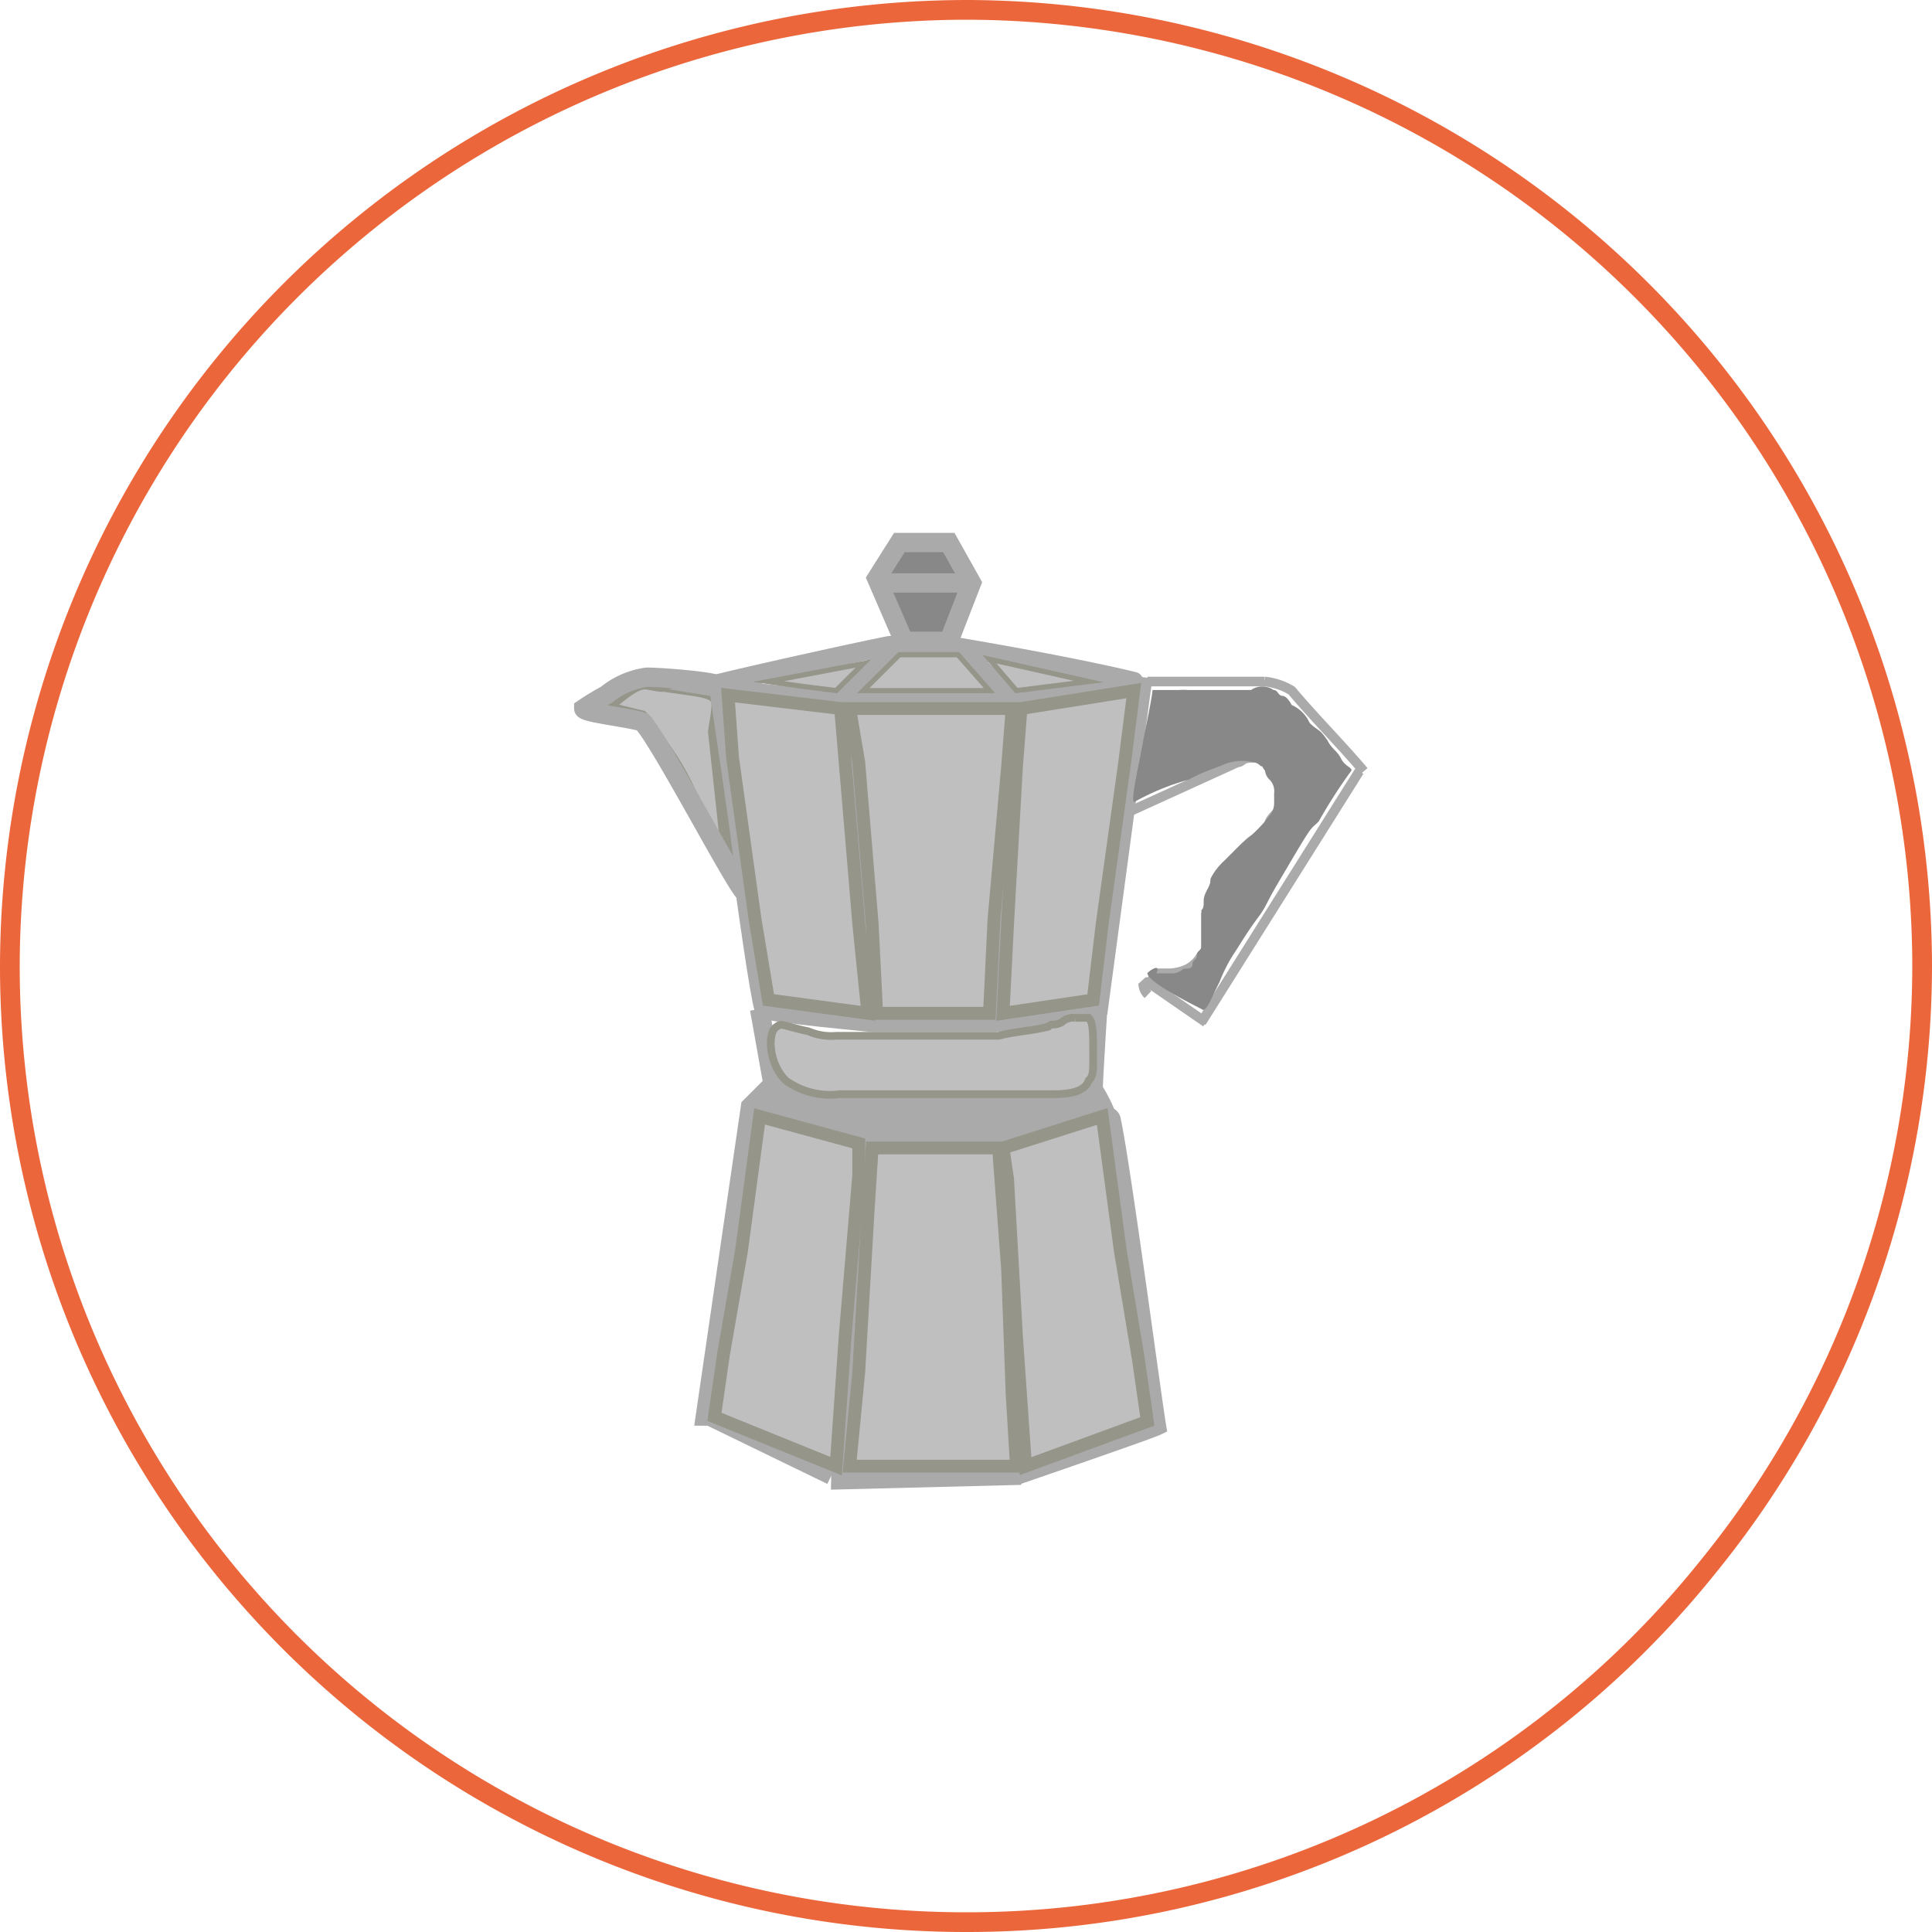 <svg xmlns="http://www.w3.org/2000/svg" viewBox="0 0 98 98"><defs><style>.cls-1,.cls-3,.cls-5{fill:none;}.cls-1{stroke:#ec663b;}.cls-1,.cls-10,.cls-2,.cls-3,.cls-4,.cls-5,.cls-6,.cls-7,.cls-8{stroke-miterlimit:10;}.cls-10,.cls-2,.cls-8{fill:#bfbfbf;stroke:#95958a;}.cls-2{stroke-width:0.65px;}.cls-3,.cls-4,.cls-5,.cls-6,.cls-7{stroke:#aaa;}.cls-3,.cls-4,.cls-7{stroke-width:0.98px;}.cls-4,.cls-9{fill:#888;}.cls-5{stroke-width:0.49px;}.cls-6,.cls-7{fill:#aaa;}.cls-6{stroke-width:1.96px;}.cls-8{stroke-width:0.26px;}.cls-10{stroke-width:0.39px;}</style></defs><g id="Capa_2" data-name="Capa 2"><g id="Capa_1-2" data-name="Capa 1"><path id="ARO_NARANJA" data-name="ARO NARANJA" class="cls-1" d="M86.7,79.4A48.16,48.16,0,0,1,49,97.5,48.5,48.5,0,0,1,.5,49h0A48.6,48.6,0,0,1,49,.5h0A48.57,48.57,0,0,1,97.5,49h0A48.35,48.35,0,0,1,86.7,79.4Z"/><path class="cls-2" d="M35.32,35l-1.6-.23c-1.14,0-.91-.68-3,1.14l1.83.45.23.23L33.72,38a13.62,13.62,0,0,1,1.6,3l.92,1.59c.46.91.69,2,.69.91l-.69-6.37C36.47,35.48,36.7,35.25,35.32,35Z"/><path class="cls-3" d="M36,34.8a60.23,60.23,0,0,0,6.41.68h8.69c.91,0,6.63-.91,6.4-.91-1.83-.45-5.26-1.13-9.38-1.82h-3C43.79,33,36.7,34.57,36,34.8Z"/><line class="cls-3" x1="45.39" y1="32.75" x2="42.64" y2="35.48"/><line class="cls-3" x1="48.59" y1="32.75" x2="51.34" y2="35.48"/><polygon class="cls-4" points="45.85 32.53 44.47 29.34 45.62 27.52 48.13 27.52 49.28 29.57 48.13 32.53 45.85 32.53"/><line class="cls-3" x1="44.25" y1="29.57" x2="49.28" y2="29.57"/><path class="cls-3" d="M29.61,35.94a13.11,13.11,0,0,1,1.14-.69,4.15,4.15,0,0,1,2.06-.9c.69,0,3.66.22,3.66.45,0,.45,1.37,8.87,1.37,10.46,0,.68-4.34-7.73-5.26-8.64C31.89,36.39,29.61,36.16,29.61,35.94Z"/><line class="cls-3" x1="42.87" y1="35.48" x2="44.25" y2="51.86"/><line class="cls-3" x1="51.56" y1="35.25" x2="50.42" y2="52.08"/><path class="cls-3" d="M55.68,51.18c-1.14.22-4.8.68-5.26.68H44.25s-5-.46-5.49-.68c-.23-.69-.92-5.69-.92-5.69"/><path class="cls-5" d="M58.2,34.57h5.94a3.27,3.27,0,0,1,1.38.46c1.14,1.36,2.51,2.73,3.66,4.09"/><line class="cls-5" x1="68.95" y1="39.12" x2="60.94" y2="51.86"/><line class="cls-5" x1="58.2" y1="49.81" x2="61.17" y2="51.86"/><line class="cls-3" x1="57.97" y1="34.35" x2="55.68" y2="51.4"/><path class="cls-5" d="M57.28,41.17l5.49-2.5c.23,0,.23-.23.69-.23h.46a.22.22,0,0,1,.22.23l.23.22a.23.23,0,0,0,.23.23c.23.23.23.23.23.46a.22.22,0,0,0,.23.22v.91c0,.23-.23.23-.23.46-.23.23-.46.45-.46.68l-.68.68c-.46.23-.46.46-.92.91l-.68.68c-.23.23-.23.46-.46.69a1.77,1.77,0,0,1-.23.68,2.37,2.37,0,0,1-.23.91V48c0,.23,0,.23-.23.46a1.74,1.74,0,0,1-.68.68,2.29,2.29,0,0,1-.92.23h-.46c-.22,0-.22,0-.22.22-.23,0-.23.23-.46.23L58,50a.76.76,0,0,0,.23.45"/><path class="cls-6" d="M39,55c.69.68,1.38.68,1.61.91s.68.23,1.37.23c.46,0,.91.23,1.6.23a26.23,26.23,0,0,0,3.66.22,20.53,20.53,0,0,0,3.43-.22c1.37-.23.91-.23,2.74-.46.23,0,.23-.23.92-.23A7,7,0,0,0,55.68,55"/><path class="cls-7" d="M38.53,51.18,39.21,55h0l-1.14,1.14h0c-.23,1.59-2.06,14.1-2.29,15.69H36l6.18,3"/><path class="cls-3" d="M38.3,56.18l5.49,1.36h6.63"/><path class="cls-3" d="M51.56,74.83s6.64-2.28,7.1-2.5c-.23-1.37-1.83-13.42-2.29-15.47a.23.23,0,0,0-.23-.23,7.51,7.51,0,0,0-.69-1.36c0-.46.23-4.09.23-4.09"/><line class="cls-3" x1="50.42" y1="57.77" x2="56.14" y2="56.18"/><line class="cls-3" x1="50.42" y1="57.54" x2="51.79" y2="74.83"/><path class="cls-3" d="M51.79,74.83l-9.15.23h0c0-.91,1.38-17.29,1.38-17.29"/><ellipse class="cls-3" cx="60.03" cy="36.62" rx="1.14" ry="1.14"/><polygon class="cls-2" points="51.56 74.37 43.1 74.37 43.56 69.6 44.02 61.64 44.24 58.23 50.65 58.23 51.11 64.37 51.34 70.73 51.56 74.37"/><polygon class="cls-2" points="36.24 71.87 42.41 74.37 42.87 67.78 43.56 59.59 43.56 58 38.53 56.63 37.61 63.46 36.7 68.69 36.24 71.87"/><polygon class="cls-2" points="58.2 72.1 52.02 74.37 51.56 67.78 51.11 59.82 50.88 58.23 55.91 56.63 56.83 63.46 57.74 68.92 58.2 72.1"/><polygon class="cls-2" points="44.02 51.4 38.98 50.72 38.3 46.63 37.16 38.44 36.93 35.26 42.64 35.94 42.87 38.67 43.56 46.85 44.02 51.4"/><polygon class="cls-2" points="50.88 51.4 55.45 50.72 55.91 46.85 57.05 38.67 57.51 35.03 51.79 35.94 51.56 38.89 51.11 46.85 50.88 51.4"/><polygon class="cls-2" points="44.47 51.4 50.19 51.4 50.42 46.63 51.11 38.89 51.34 35.94 43.1 35.94 43.56 38.67 44.24 46.85 44.47 51.4"/><polygon class="cls-8" points="50.19 35.03 43.79 35.03 45.62 33.21 48.59 33.21 50.19 35.03"/><polygon class="cls-8" points="53.39 34.8 51.56 35.03 50.19 33.44 55.22 34.57 53.39 34.8"/><polygon class="cls-8" points="40.59 34.8 42.41 35.03 43.79 33.66 38.98 34.57 40.59 34.8"/><path class="cls-9" d="M58.2,49.36c0,.45,2.29,1.59,2.74,1.82.23.22.46-.46.92-1.37a8,8,0,0,1,.68-1.36c.46-.69.69-1.14,1.38-2.05.45-.68.22-.46,1.14-2,1.6-2.73,1.37-2.27,1.83-2.73a25.93,25.93,0,0,1,1.6-2.5c.23-.23-.23-.23-.46-.68s-.45-.46-.68-.91c-.46-.68-.46-.46-.92-.91a1.79,1.79,0,0,0-.91-.91s-.23-.46-.46-.46S64.83,35,64.6,35a1,1,0,0,0-1.14,0h-5c0,.22-.23,1.36-.46,2.5-.23,1.36-.69,3.18-.46,3.18a12.08,12.08,0,0,1,2.75-1.13,13.82,13.82,0,0,1,1.6-.69,2.53,2.53,0,0,1,1.6-.22.73.73,0,0,1,.46.22c.22,0,0,0,.22.23a.71.71,0,0,0,.23.46.82.82,0,0,1,.23.68v.45a1,1,0,0,1-.23.69A7.16,7.16,0,0,1,63,42.76l-.91.91a3.11,3.11,0,0,0-.69.91c0,.23,0,.23-.23.68s0,.68-.23.91V48c0,.23-.23.23-.23.46s-.22.22-.22.45-.23.23-.46.23a.84.84,0,0,1-.69.23h-.68C58.88,48.9,58.43,49.13,58.2,49.36Z"/><path class="cls-10" d="M55.22,51.63h-.68a.84.84,0,0,0-.69.23c-.46.22-.46,0-.68.22-.92.23-1.61.23-2.52.46H42.42A2.92,2.92,0,0,1,41,52.31c-1.14-.23-1.37-.45-1.6-.23-.46.23-.46,1.82.46,2.73a3.82,3.82,0,0,0,2.74.69H53.39c.46,0,1.61,0,1.83-.69.23-.22.23-.45.23-1.13C55.45,52.31,55.45,51.86,55.22,51.63Z"/></g></g></svg>